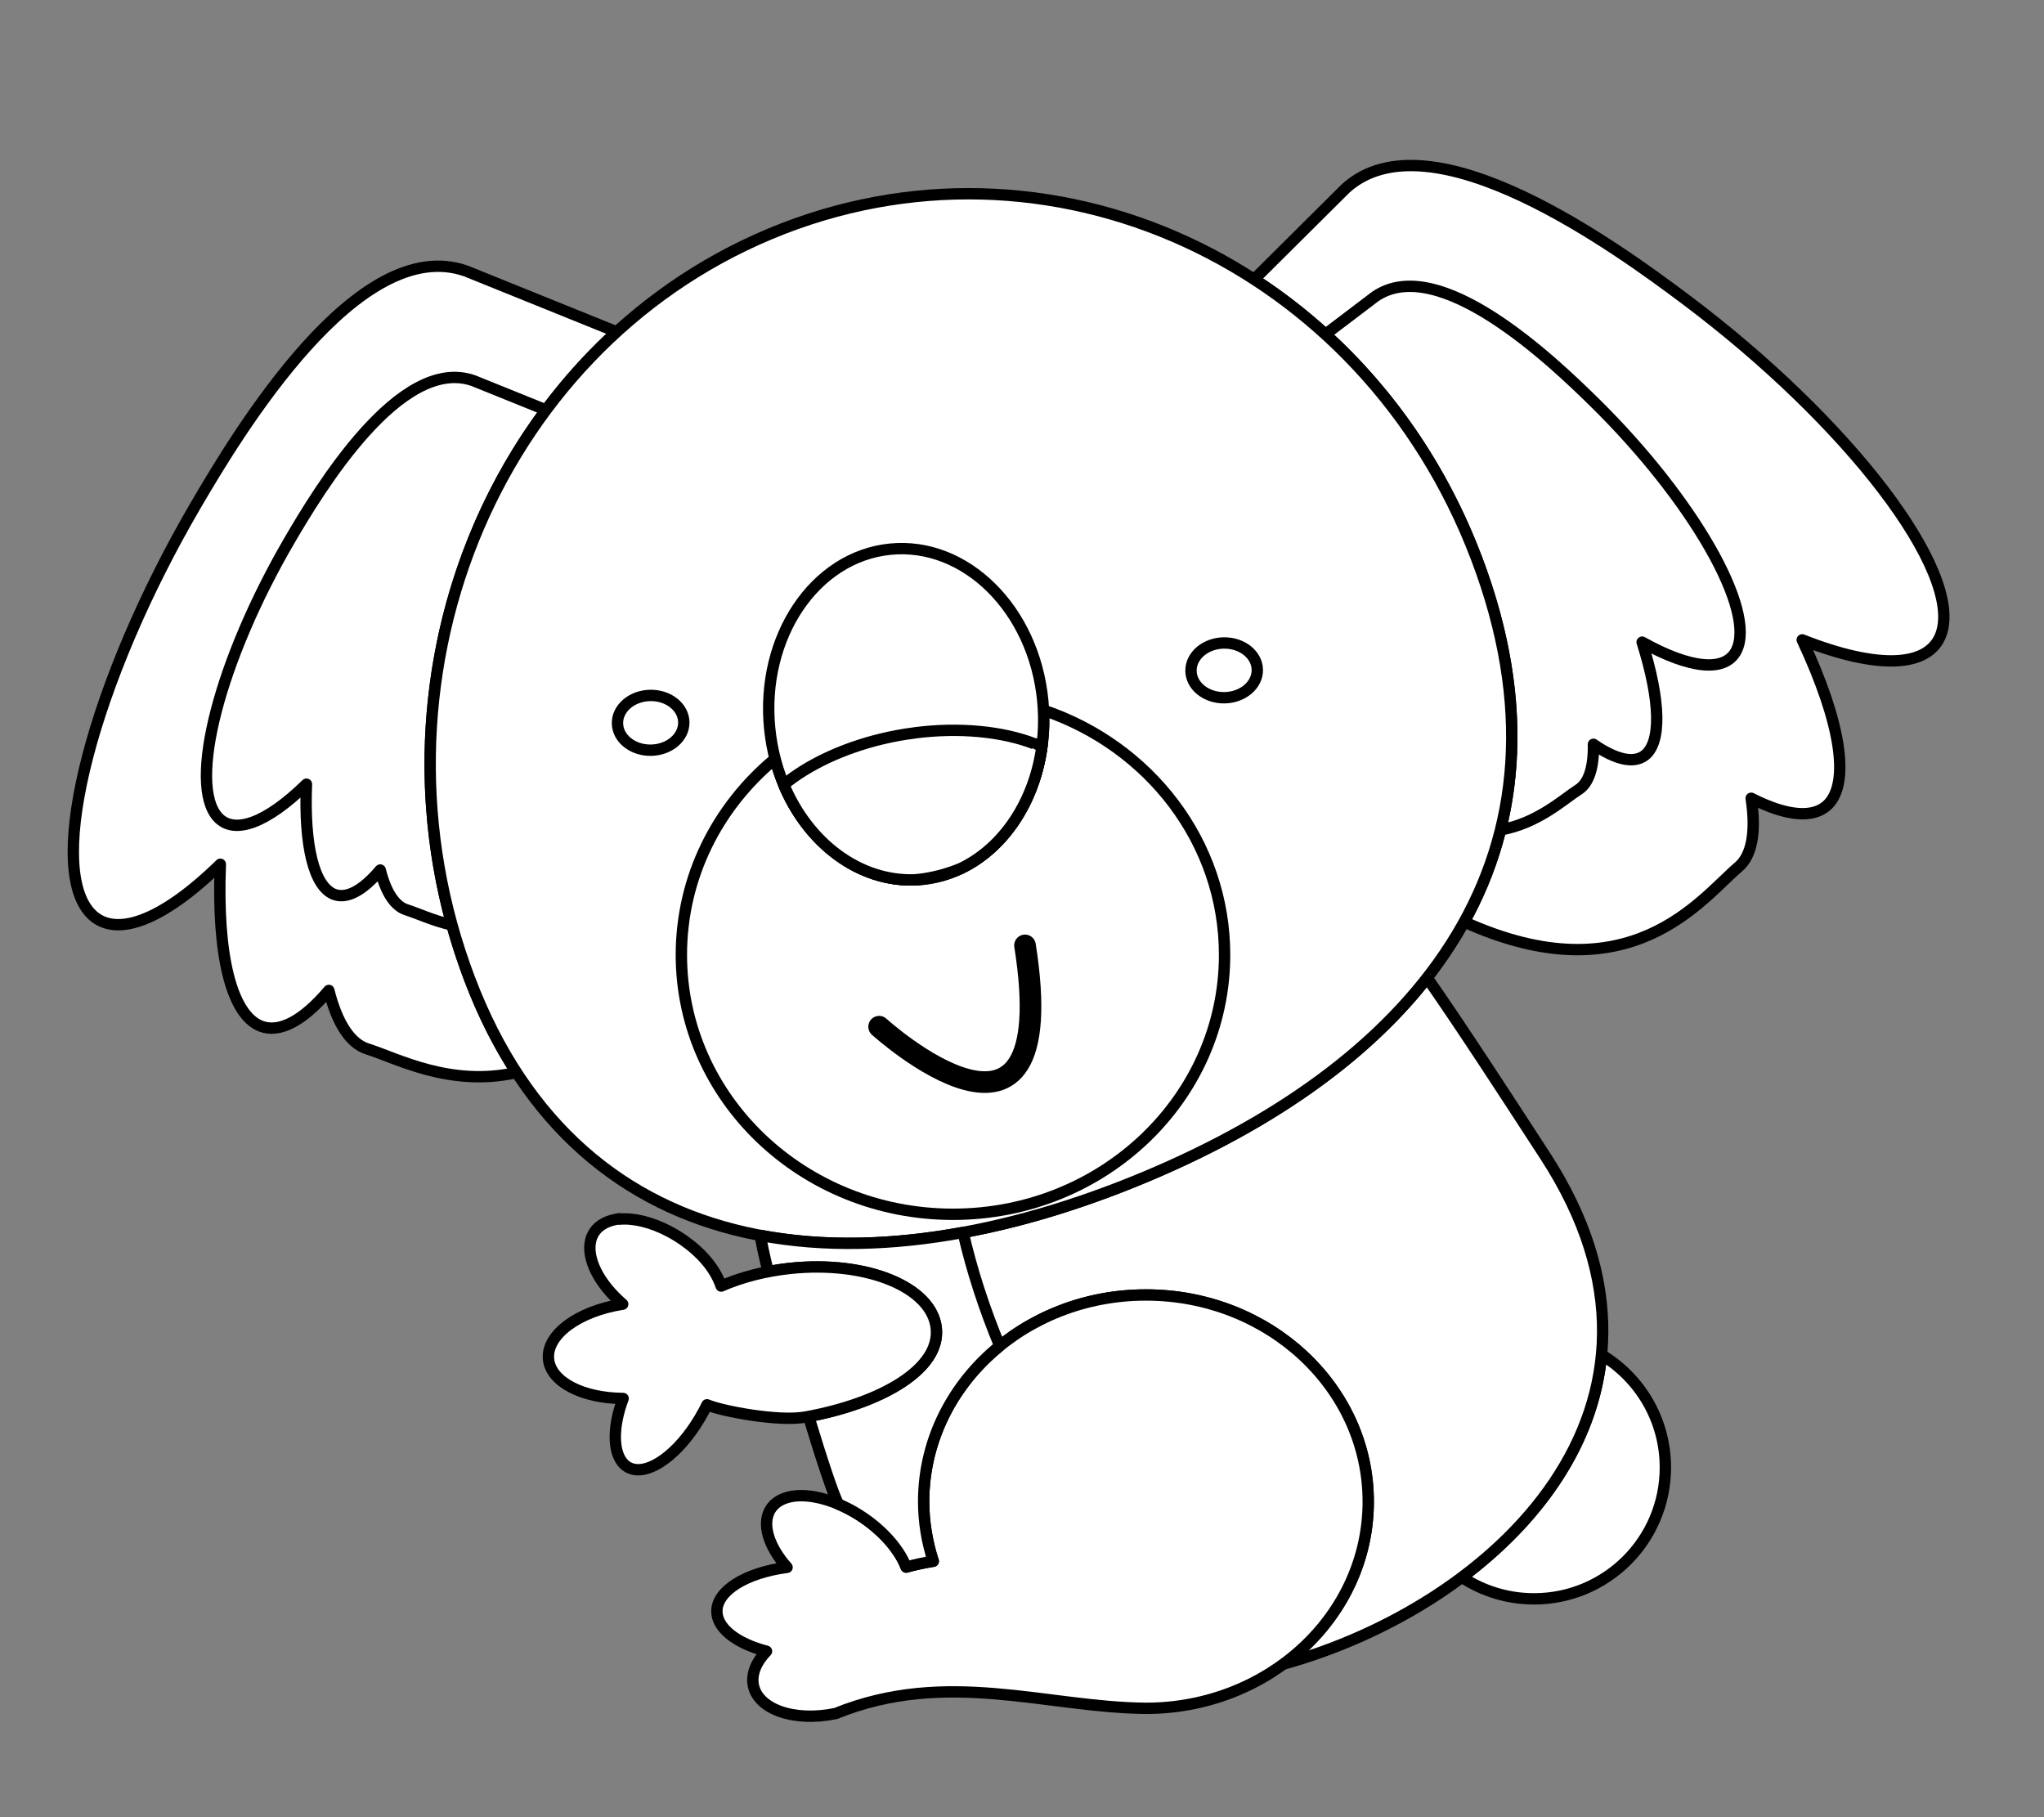 <?xml version="1.0" encoding="UTF-8" standalone="no"?>
<!-- Creator: CorelDRAW 2018 (64 位元) -->

<svg
   xmlns:dc="http://purl.org/dc/elements/1.1/"
   xmlns:cc="http://creativecommons.org/ns#"
   xmlns:rdf="http://www.w3.org/1999/02/22-rdf-syntax-ns#"
   xmlns:svg="http://www.w3.org/2000/svg"
   xmlns="http://www.w3.org/2000/svg"
   xmlns:sodipodi="http://sodipodi.sourceforge.net/DTD/sodipodi-0.dtd"
   xmlns:inkscape="http://www.inkscape.org/namespaces/inkscape"
   xml:space="preserve"
   width="180mm"
   height="160mm"
   version="1.1"
   style="shape-rendering:geometricPrecision; text-rendering:geometricPrecision; image-rendering:optimizeQuality; fill-rule:evenodd; clip-rule:evenodd"
   viewBox="0 0 18000 16000"
   id="svg40"
   sodipodi:docname="25.svg"
   inkscape:version="0.92.4 (5da689c313, 2019-01-14)"><rect x="0" y="0" width="18000" height="16000" fill="#808080" stroke="none"/><sodipodi:namedview
   pagecolor="#ffffff"
   bordercolor="#666666"
   borderopacity="1"
   objecttolerance="10"
   gridtolerance="10"
   guidetolerance="10"
   inkscape:pageopacity="0"
   inkscape:pageshadow="2"
   inkscape:window-width="1920"
   inkscape:window-height="1001"
   id="namedview42"
   showgrid="false"
   inkscape:zoom="0.39026042"
   inkscape:cx="340.15748"
   inkscape:cy="302.3622"
   inkscape:window-x="-9"
   inkscape:window-y="-9"
   inkscape:window-maximized="1"
   inkscape:current-layer="svg40" />
 <defs
   id="defs4">
  <style
   type="text/css"
   id="style2">
   <![CDATA[
    .str0 {stroke:black;stroke-width:99.99;stroke-linecap:round;stroke-linejoin:round;stroke-miterlimit:22.926}
    .str2 {stroke:black;stroke-width:99.99;stroke-linecap:round;stroke-linejoin:round;stroke-miterlimit:22.926}
    .str3 {stroke:black;stroke-width:99.99;stroke-linecap:round;stroke-linejoin:round;stroke-miterlimit:22.926}
    .str4 {stroke:black;stroke-width:99.99;stroke-linecap:round;stroke-linejoin:round;stroke-miterlimit:22.926}
    .str1 {stroke:black;stroke-width:190.53;stroke-linecap:round;stroke-linejoin:round;stroke-miterlimit:22.926}
    .fil1 {fill:none}
    .fil0 {fill:white}
   ]]>
  </style>
 
  
  
  
  
  
  
  
  
  
  
  
  
  
  
  
  
  
 </defs>
 <path
   style="fill:#ffffff;stroke:#000000;stroke-width:99.99;stroke-linecap:round;stroke-linejoin:round;stroke-miterlimit:22.926"
   inkscape:connector-curvature="0"
   id="path7"
   d="m 14665.7,12921.12 c 0,-421.46 -225.46,-790.21 -562.32,-992.34 -75.53,791.32 -568,1463.69 -1229.54,1958.77 182.34,120.12 400.66,190.08 635.35,190.08 638.74,0 1156.51,-517.77 1156.51,-1156.51 z"
   class="fil0 str0" /><path
   style="fill:#ffffff;stroke:#000000;stroke-width:99.99;stroke-linecap:round;stroke-linejoin:round;stroke-miterlimit:22.926"
   inkscape:connector-curvature="0"
   id="path9"
   d="m 6698.37,10877.92 c 3.96,50.13 28.76,165.22 66.79,318.89 l 1.87,-0.37 1.09,-0.2 2.96,-0.57 2.97,-0.57 2.87,-0.55 0.1,-0.01 2.97,-0.56 2.97,-0.56 2.97,-0.55 0.89,-0.17 2.08,-0.38 2.98,-0.54 2.98,-0.54 1.89,-0.34 1.08,-0.19 2.99,-0.54 2.98,-0.52 2.9,-0.52 0.08,-0.01 2.99,-0.52 2.99,-0.52 2.98,-0.51 0.92,-0.16 2.07,-0.35 3,-0.5 2.99,-0.5 1.92,-0.32 1.08,-0.18 2.99,-0.49 3,-0.49 2.93,-0.48 0.07,-0.01 3,-0.48 3,-0.48 3.01,-0.47 0.94,-0.15 2.07,-0.32 3,-0.46 3.01,-0.47 1.95,-0.29 1.06,-0.16 8.99,-1.34 0.05,-0.01 6.03,-0.88 3.02,-0.44 0.96,-0.13 2.06,-0.3 3.02,-0.42 3.02,-0.43 1.98,-0.27 1.05,-0.14 3.02,-0.42 3.03,-0.41 2.99,-0.4 0.03,-0.01 3.03,-0.4 3.03,-0.4 3.03,-0.39 0.98,-0.13 2.06,-0.26 3.03,-0.39 3.03,-0.38 2,-0.25 1.04,-0.13 3.04,-0.37 3.03,-0.37 3.02,-0.37 h 0.02 l 3.04,-0.36 3.04,-0.36 3.05,-0.35 1,-0.12 2.04,-0.23 3.04,-0.35 3.05,-0.34 2.02,-0.23 1.03,-0.11 3.04,-0.33 3.05,-0.33 3.05,-0.33 c 672.85,-70.78 1249.32,164.92 1287.32,526.28 0,0 -0.02,0.08 -0.04,0.03 37.48,356.35 -469.75,652.7 -1122.09,777.21 l -0.75,2.16 c 115.35,380.99 220.02,698.09 261.82,770.06 47.41,20.01 94.98,43.84 141.83,71.18 214.59,125.35 386.8,308.61 453.97,483.11 75.81,-20.89 155.81,-38.18 238.84,-51.66 -55.71,-170.06 -84.35,-346.79 -84.82,-524.57 0,-1004.99 876.44,-1819.71 1957.6,-1819.69 h 0.01 c 1081.15,-0.04 1957.6,814.7 1957.6,1819.69 0,580.23 -292.17,1097.03 -747.19,1430.23 1851.3,-511.82 3740.66,-2265.9 2306.97,-4472.26 -378.35,-582.24 -719.78,-1108.49 -1041.24,-1571.03 -570.55,730.38 -1436.16,1316.22 -2483.68,1754.41 -1171.84,490.34 -2358.46,707 -3385.57,514.84 z"
   class="fil0 str0" /><path
   style="fill:#ffffff;stroke:#000000;stroke-width:99.99;stroke-linecap:round;stroke-linejoin:round;stroke-miterlimit:22.926"
   inkscape:connector-curvature="0"
   id="path11"
   d="m 11850.61,1658.53 c 746.2,-675.5 2398.25,530.65 2997.89,980.91 1433.41,1076.66 2438.79,2393.99 2245.67,2942.31 -105.56,297.12 -554.61,316.23 -1223.44,52.07 339.86,725.26 422.45,1254.85 226.25,1450.61 -126.42,123.81 -360.5,104.29 -675.71,-56 44.84,296.38 6.52,504.16 -111.57,604.98 -329.2,278.98 -951.53,1147.04 -2415.84,483.62 491.43,-888.92 580.75,-1958.96 106.97,-3206.38 l -0.17,-0.01 C 12598.65,3852.27 11898.53,3013.29 11044.49,2459.61 Z"
   class="fil0 str0" /><path
   style="fill:#ffffff;stroke:#000000;stroke-width:99.99;stroke-linecap:round;stroke-linejoin:round;stroke-miterlimit:22.926"
   inkscape:connector-curvature="0"
   id="path13"
   d="M 4103.3,2385.98 C 3154.33,2051.95 2098.2,3806.52 1720.81,4453.17 817.41,6001.61 401.82,7605.8 792.59,8036.27 c 212.56,232.89 633.86,76.3 1147.83,-426.66 -31.84,800.32 97.48,1320.44 354.27,1424.77 164.55,65.06 372.73,-43.75 601.04,-313.77 73.66,290.56 189.59,467.19 337.55,514.31 262.83,82.61 728.97,340.09 1315.89,208.63 -157.33,-241.92 -296.11,-515.56 -413.18,-823.78 -782.65,-2060.64 -200.1,-4333.82 1294.85,-5697.56 z"
   class="fil0 str0" /><path
   style="fill:#ffffff;stroke:#000000;stroke-width:99.99;stroke-linecap:round;stroke-linejoin:round;stroke-miterlimit:22.926"
   inkscape:connector-curvature="0"
   id="path15"
   d="m 4169.69,3351.95 c -645.42,-227.18 -1363.73,966.15 -1620.4,1405.96 -614.43,1053.14 -897.08,2144.19 -631.31,2436.97 144.57,158.39 431.11,51.89 780.67,-290.19 -21.65,544.32 66.3,898.07 240.95,969.03 111.92,44.25 253.51,-29.76 408.79,-213.4 50.1,197.61 128.94,317.75 229.58,349.79 96.72,30.4 233.93,95.61 402.73,134.91 -444.5,-1607.24 -99.65,-3289.87 827.89,-4535 z"
   class="fil0 str0" /><path
   style="fill:#ffffff;stroke:#000000;stroke-width:99.99;stroke-linecap:round;stroke-linejoin:round;stroke-miterlimit:22.926"
   inkscape:connector-curvature="0"
   id="path17"
   d="m 12109.38,2611.57 c 563.21,-388.55 1569.43,574.53 1932.49,931.59 869.21,855.05 1428.2,1833.74 1248.55,2185.98 -97.95,190.78 -402.39,163.18 -829.46,-75.2 163.7,519.57 171.63,884 21.72,998.29 -96.39,72.06 -252.43,37.8 -450.46,-98.68 3.51,203.84 -41.06,340.45 -129.76,397.78 -139.25,89.25 -358.17,296.16 -688.67,356.17 176.42,-707.85 124.92,-1507.25 -212.96,-2396.85 l -0.17,-0.01 c -298.37,-785.5 -761.11,-1449.92 -1328.93,-1966.81 z"
   class="fil0 str0" /><path
   style="fill:#ffffff;stroke:#000000;stroke-width:99.99;stroke-linecap:round;stroke-linejoin:round;stroke-miterlimit:22.926"
   inkscape:connector-curvature="0"
   id="path19"
   d="m 10091.47,11402.04 c -1081.16,-0.02 -1957.6,814.7 -1957.6,1819.69 0.47,177.78 29.11,354.51 84.82,524.57 -83.03,13.48 -163.03,30.77 -238.84,51.66 -67.17,-174.5 -239.38,-357.76 -453.97,-483.11 -159.37,-93.02 -327.23,-145.29 -467.96,-145.72 -146.31,-0.36 -251.02,55.37 -290.25,154.48 -49.61,125.84 12.11,305.7 163.49,476.48 -365.37,48.52 -618.07,206.68 -618.16,386.93 0,146.35 167.46,281.14 437.15,351.85 -89.3,92.32 -131.1,193.77 -118.23,286.94 31.19,221.28 356.67,338.4 726.93,261.58 976.96,-395.98 1854.22,-53.74 2732.63,-45.97 1081.16,0.03 1957.6,-814.7 1957.6,-1819.69 0,-1004.99 -876.45,-1819.73 -1957.6,-1819.69 z"
   class="fil0 str0" /><path
   style="fill:#ffffff;stroke:#000000;stroke-width:99.99;stroke-linecap:round;stroke-linejoin:round;stroke-miterlimit:22.926"
   inkscape:connector-curvature="0"
   id="path21"
   d="m 13000.83,4910.65 c 987.1,2598.95 -468.99,4428.44 -2916.89,5452.43 -2447.9,1024.29 -4960.76,855.65 -5947.95,-1743.31 -987.1,-2598.95 197.1,-5536.3 2645,-6560.29 2447.9,-1024.29 5232.48,252.22 6219.67,2851.16 z"
   class="fil0 str0" /><path
   style="fill:#ffffff;stroke:#000000;stroke-width:99.99;stroke-linecap:round;stroke-linejoin:round;stroke-miterlimit:22.926"
   inkscape:connector-curvature="0"
   id="path23"
   d="m 6825.79,6681.47 -9.29,7.23 c -500.24,418.69 -816.18,1033.34 -816.18,1718.52 0,1261.61 1070.86,2284.35 2391.83,2284.35 1320.97,0 2391.83,-1022.74 2391.83,-2284.35 0,-994.75 -665.82,-1840.82 -1594.98,-2154.33 38.11,766.82 -426.3,1424.88 -1066.81,1489.45 -586.78,59.14 -1124.93,-399.6 -1296.4,-1060.87 z"
   class="fil0 str0" /><path
   style="fill:#ffffff;stroke:#000000;stroke-width:99.99;stroke-linecap:round;stroke-linejoin:round;stroke-miterlimit:22.926"
   inkscape:connector-curvature="0"
   id="path25"
   d="m 10488.17,5907.33 c -2.04,-133.15 127.06,-243.31 288.36,-246.03 161.3,-2.72 293.7,103.02 295.74,236.17 2.05,133.15 -127.05,243.3 -288.35,246.03 -161.3,2.72 -293.71,-103.02 -295.75,-236.17 z"
   class="fil0 str0" /><path
   style="fill:none;stroke:#000000;stroke-width:190.53;stroke-linecap:round;stroke-linejoin:round;stroke-miterlimit:22.926"
   inkscape:connector-curvature="0"
   id="path27"
   d="m 7741.82,9039.98 c 0,0 1631.66,1479.84 1284.67,-715.77"
   class="fil1 str1" /><path
   style="fill:#ffffff;stroke:#000000;stroke-width:99.99;stroke-linecap:round;stroke-linejoin:round;stroke-miterlimit:22.926"
   inkscape:connector-curvature="0"
   id="path29"
   d="m 5437.61,6369.21 c -2.04,-133.15 127.06,-243.3 288.36,-246.03 161.3,-2.72 293.7,103.02 295.74,236.17 2.04,133.15 -127.05,243.31 -288.35,246.03 -161.3,2.72 -293.71,-103.02 -295.75,-236.17 z"
   class="fil0 str0" /><path
   style="fill:#ffffff;stroke:#000000;stroke-width:99.99;stroke-linecap:round;stroke-linejoin:round;stroke-miterlimit:22.926"
   inkscape:connector-curvature="0"
   id="path31"
   d="m 8481.37,10851.54 c 76.89,336.11 186.72,671.29 322.71,999.41 -410.7,333.57 -670.21,823.98 -670.21,1370.78 0.47,177.78 29.11,354.51 84.82,524.57 -83.03,13.48 -163.03,30.77 -238.84,51.66 -67.17,-174.5 -239.38,-357.76 -453.97,-483.11 -46.85,-27.34 -94.42,-51.17 -141.83,-71.18 -41.57,-71.58 -147.94,-393.64 -262.57,-771.94 653.06,-124.34 1161.1,-420.87 1123.59,-777.49 0.02,0.05 0.04,-0.03 0.04,-0.03 -38,-361.36 -614.47,-597.06 -1287.32,-526.28 l -3.05,0.33 -3.05,0.33 -3.04,0.33 -1.03,0.11 -2.02,0.23 -3.05,0.34 -3.04,0.35 -2.04,0.23 -1,0.12 -3.05,0.35 -3.04,0.36 -3.04,0.36 h -0.02 l -3.02,0.37 -3.03,0.37 -3.04,0.37 -1.04,0.13 -2,0.25 -3.03,0.38 -3.03,0.39 -2.06,0.26 -0.98,0.13 -3.03,0.39 -3.03,0.4 -3.03,0.4 -0.03,0.01 -2.99,0.4 -3.03,0.41 -3.02,0.42 -1.05,0.14 -1.98,0.27 -3.02,0.43 -3.02,0.42 -2.06,0.3 -0.96,0.13 -3.02,0.44 -6.03,0.88 -0.05,0.01 -8.99,1.34 -1.06,0.16 -1.95,0.29 -3.01,0.47 -3,0.46 -2.07,0.32 -0.94,0.15 -3.01,0.47 -3,0.48 -3,0.48 -0.07,0.01 -2.93,0.48 -3,0.49 -2.99,0.49 -1.08,0.18 -1.92,0.32 -2.99,0.5 -3,0.5 -2.07,0.35 -0.92,0.16 -2.99,0.51 -2.98,0.52 -2.99,0.52 -0.08,0.01 -2.9,0.52 -2.98,0.52 -2.99,0.54 -1.08,0.19 -1.89,0.34 -2.98,0.54 -2.98,0.54 -2.08,0.38 -0.89,0.17 -2.97,0.55 -2.97,0.56 -2.97,0.56 -0.1,0.01 -2.87,0.55 -2.97,0.57 -2.96,0.57 -1.09,0.2 -1.87,0.37 c -38.03,-153.67 -62.83,-268.76 -66.79,-318.89 556.72,104.16 1160.31,88.16 1783,-26.38 z"
   class="fil0 str0" /><path
   style="fill:#ffffff;stroke:#000000;stroke-width:99.99;stroke-linecap:round;stroke-linejoin:round;stroke-miterlimit:22.926"
   inkscape:connector-curvature="0"
   id="path33"
   d="m 5457.1,10730.72 c -102.56,13.59 -177.35,51.6 -220.71,113.52 -16.11,23.02 -27.76,49.31 -34.69,77.92 -38.42,159.72 73.1,381.26 282.14,560.58 -398.22,63.09 -675.26,273.04 -653.36,485.86 20.88,197.84 295.09,341.66 657.09,344.79 -90.74,241.54 -91.1,455.74 -7.89,560.81 15.72,19.75 34.16,35.28 55,46.34 148.04,78.73 394.21,-76.38 588.69,-370.83 26.91,-40.91 52.39,-83.82 75.73,-127.75 9.24,-17.4 18.31,-35.21 26.9,-52.87 125.56,54.12 628.1,151.51 869.37,107.53 665.58,-121.33 1187.71,-421.02 1149.7,-782.38 0.02,0.05 0.04,-0.03 0.04,-0.03 -38,-361.36 -614.47,-597.06 -1287.32,-526.28 0,0 0,0 0,0 -217,23.06 -426.7,76.84 -607.19,155.67 -52.82,-155.57 -175.36,-294.48 -329.59,-402.49 -40.77,-28.55 -83.32,-54.6 -126.55,-77.55 -155.5,-82.25 -314.75,-121.34 -443.38,-108.83 z"
   class="fil0 str2" /><path
   style="fill:#ffffff;stroke:#000000;stroke-width:99.99;stroke-linecap:round;stroke-linejoin:round;stroke-miterlimit:22.926"
   inkscape:connector-curvature="0"
   id="path35"
   d="m 7838.36,4835.5 c -664.13,66.94 -1139,771.93 -1060.63,1574.63 78.38,802.72 680.32,1399.15 1344.46,1332.21 664.12,-66.95 1139,-771.93 1060.62,-1574.64 -78.38,-802.71 -680.32,-1399.15 -1344.45,-1332.2 z"
   class="fil0 str3" /><path
   style="fill:#ffffff;stroke:#000000;stroke-width:99.99;stroke-linecap:round;stroke-linejoin:round;stroke-miterlimit:22.926"
   inkscape:connector-curvature="0"
   id="path37"
   d="m 8059.78,6452.65 c -54.67,6.44 -104.74,14.32 -153.98,23.45 -48.55,9.02 -97.37,19.49 -145.06,30.96 -339.39,82.4 -643.18,225.15 -858.32,402.31 214.54,512.62 662.42,854.6 1153.37,837.42 12.92,-1.08 25.86,-2.28 38.83,-3.77 13.74,-1.74 27.98,-3.5 41.77,-5.55 111.09,-16.74 220.27,-47.67 324.18,-90.4 381.81,-182.59 654.68,-596.15 717.07,-1089.85 -33.37,-3.86 -70.48,-8.04 -70.69,-9.4 -280.28,-107.93 -658.5,-146.14 -1052.34,-95.21 z"
   class="fil0 str4" />
</svg>